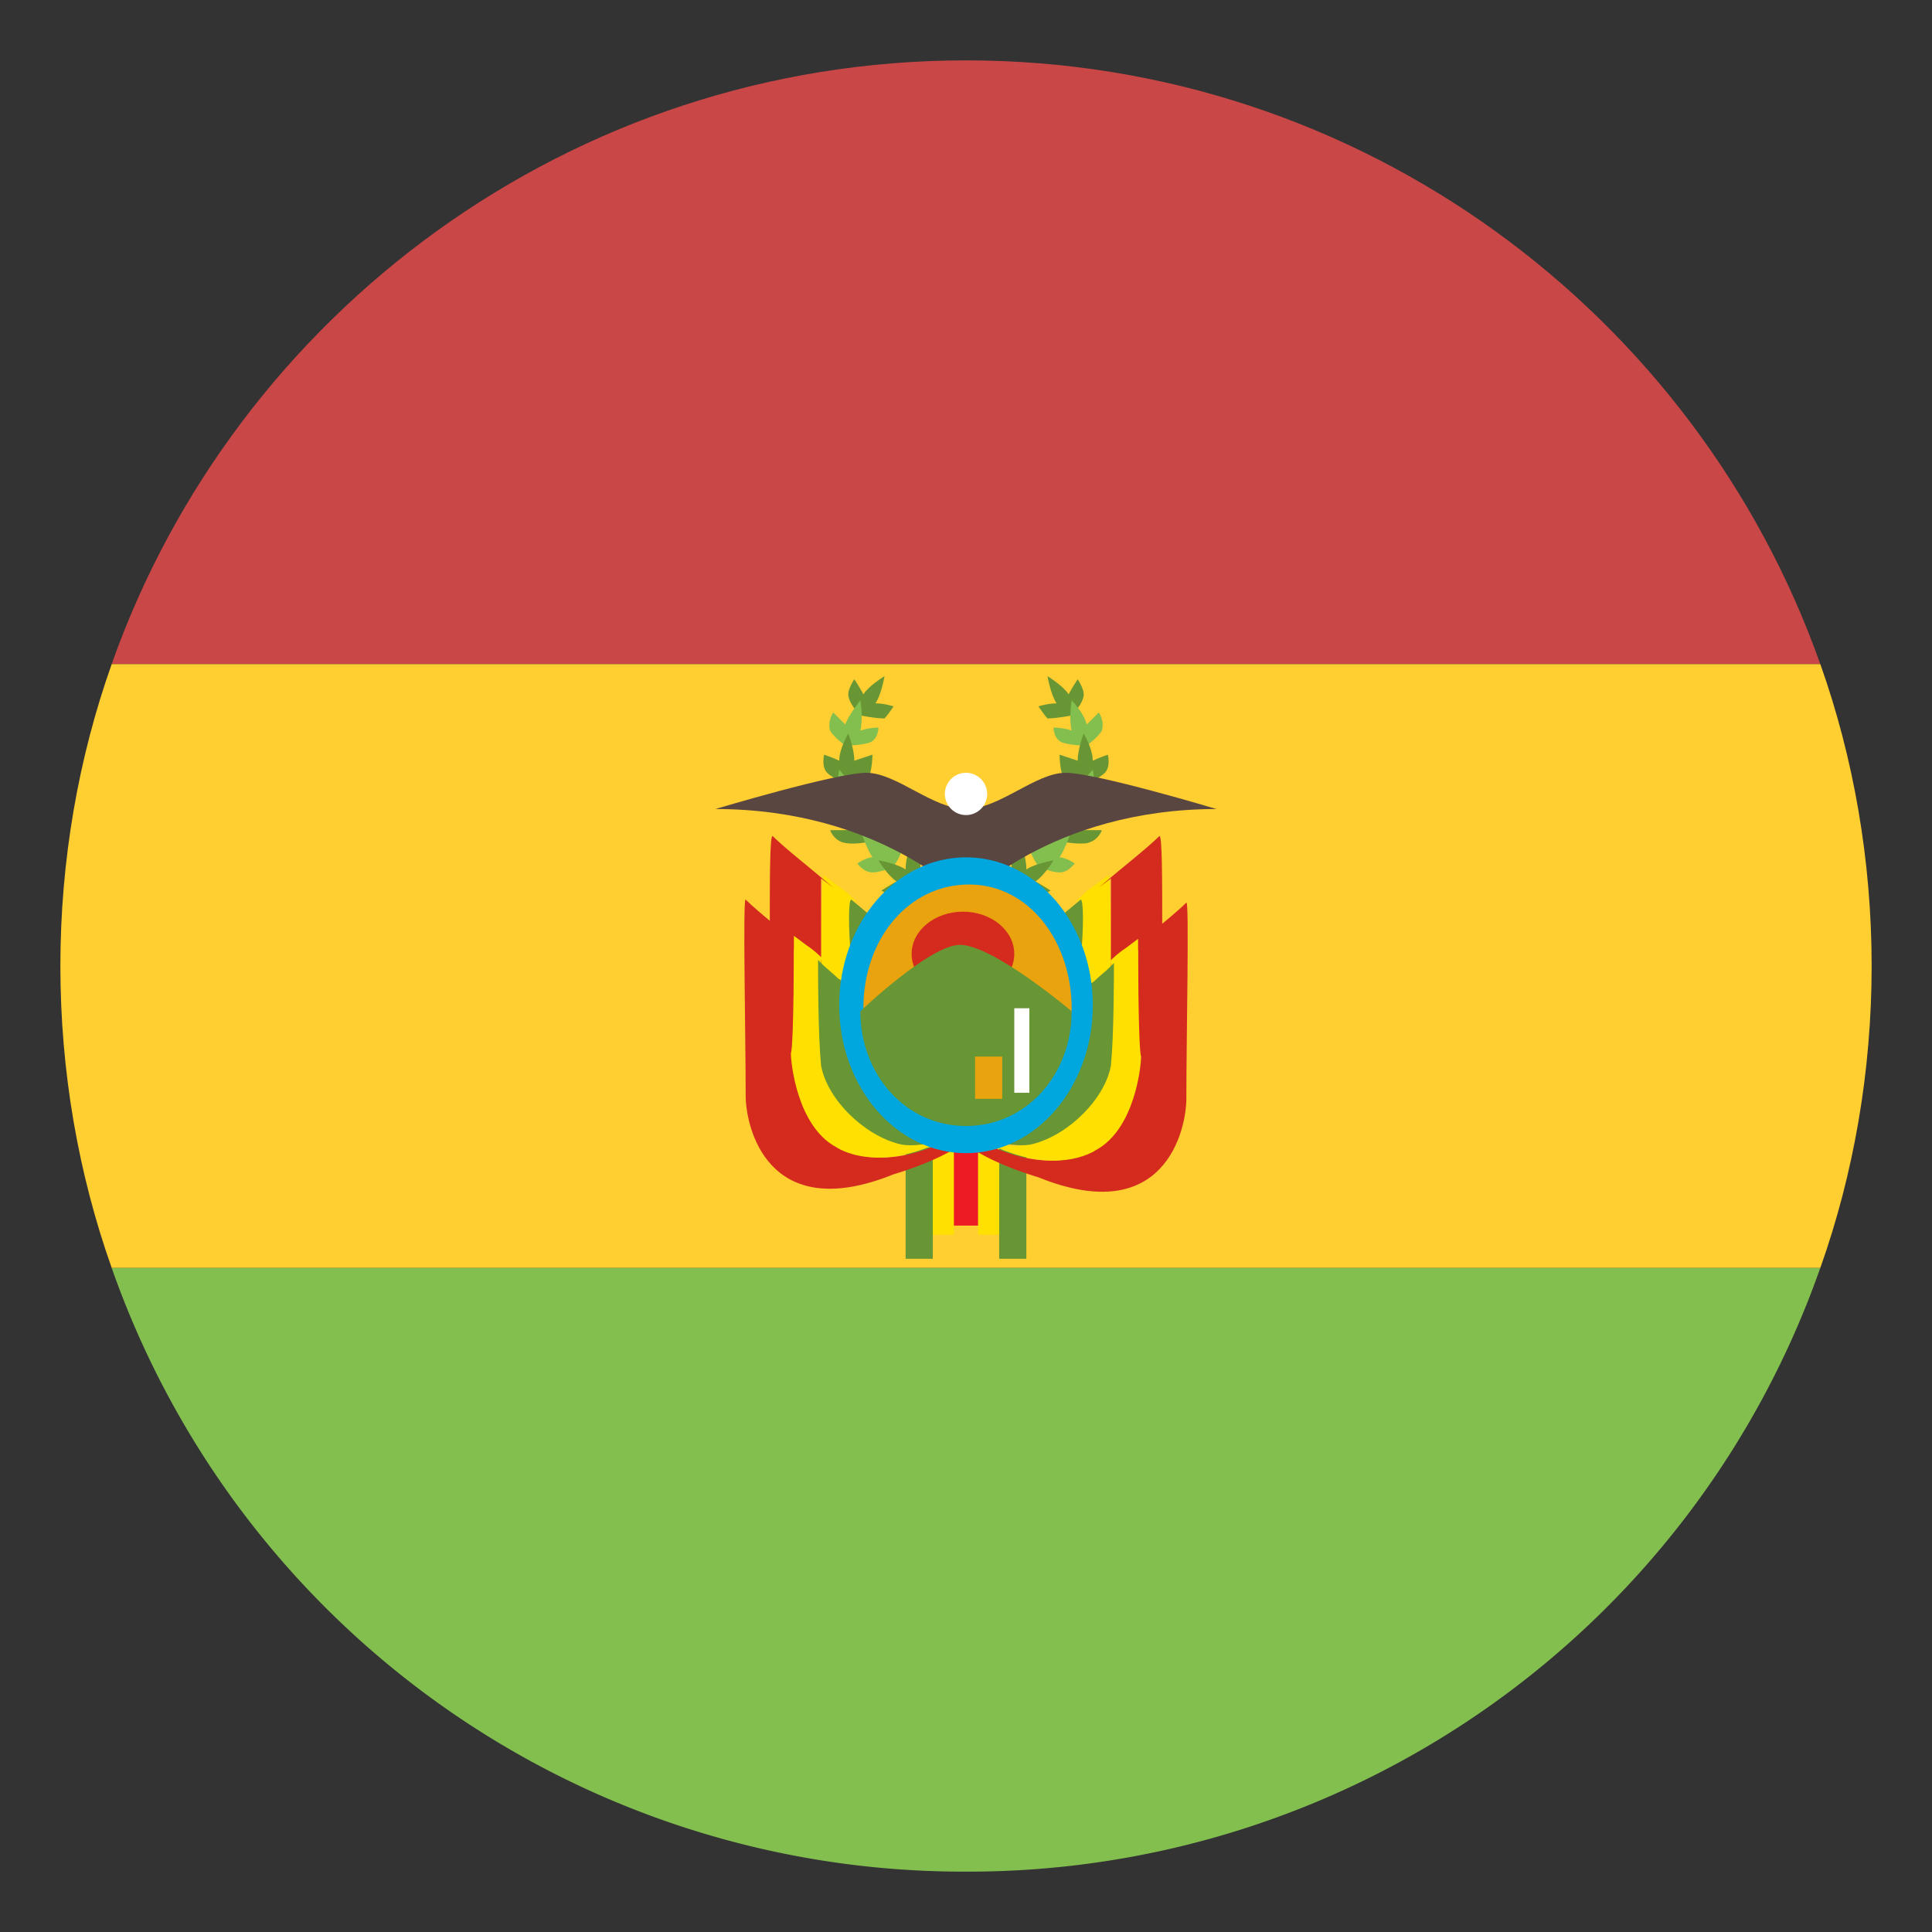 <svg xmlns="http://www.w3.org/2000/svg" width="100" height="100" fill="none"><rect width="100%" height="100%" fill="#333333" stroke="none"/><path fill="#C94747" d="M49.999 3.125c-20.469 0-37.812 13.125-44.219 31.25h88.438C87.81 16.25 70.468 3.125 49.999 3.125"/><path fill="#83BF4F" d="M49.999 96.875a46.72 46.72 0 0 0 44.219-31.25H5.78A46.72 46.72 0 0 0 50 96.875"/><path fill="#FFCE31" d="M5.781 34.375C4.063 39.219 3.125 44.531 3.125 50s.938 10.781 2.656 15.625H94.22c1.719-4.844 2.656-10.156 2.656-15.625s-.937-10.781-2.656-15.625z"/><path fill="#ED1C24" d="M48.907 58.907h2.188v4.53h-2.188z"/><path fill="#FFE000" d="M47.187 59.375h2.187v4.531h-2.187zm3.437 0h2.188v4.531h-2.188z"/><path fill="#699635" d="M46.875 59.375h1.406v5.781h-1.407zm4.843 0h1.406v5.781h-1.406zM46.25 36.562s-.468-.156-.937-.156c.313-.469.469-1.406.469-1.406s-.782.469-1.094.937a10 10 0 0 0-.469-.78s-.312.468-.312.78c0 .47.625 1.094.625 1.094s.781.156 1.25.156c.156-.156.468-.625.468-.625"/><path fill="#83BF4F" d="M45.47 37.657s-.47 0-.938.156c.156-.625 0-1.563 0-1.563s-.625.782-.781 1.25l-.625-.625s-.313.469-.157.938c.157.312.782.781.782.781s.781 0 1.25-.156c.468-.157.468-.782.468-.782"/><path fill="#699635" d="m45.157 39.062-.938.313c0-.625-.312-1.407-.312-1.407s-.469.782-.469 1.407c-.312-.157-.781-.313-.781-.313s-.156.625.156.938c.313.312 1.094.625 1.094.625s.781-.157 1.094-.469c.156-.469.156-1.094.156-1.094"/><path fill="#83BF4F" d="M44.999 40.469s-.469.312-.781.625c-.157-.625-.782-1.25-.782-1.25s-.156.937-.156 1.406c-.312-.156-.781-.156-.781-.156s0 .625.313.781c.312.313 1.093.313 1.093.313s.782-.313.938-.782c.468-.468.156-.937.156-.937"/><path fill="#699635" d="M45.313 41.875s-.313.313-.626.781c-.312-.468-1.093-1.093-1.093-1.093s0 .937.312 1.406h-.937s.156.469.625.625 1.25 0 1.25 0 .625-.625.625-.938c.156-.312-.157-.78-.157-.78"/><path fill="#83BF4F" d="M46.094 42.969s-.312.468-.312.781c-.469-.469-1.25-.781-1.25-.781s.312.937.625 1.406c-.313 0-.781.313-.781.313s.312.468.78.468c.47 0 1.095-.312 1.095-.312s.468-.625.468-1.094c-.312-.312-.625-.781-.625-.781"/><path fill="#699635" d="M47.03 44.063s-.156.468-.156.937c-.468-.312-1.406-.468-1.406-.468s.469.78.938 1.093c-.313.157-.782.469-.782.469s.47.313.782.313c.468 0 1.093-.625 1.093-.625s.157-.782.157-1.25c-.157-.157-.625-.47-.625-.47"/><path fill="#83BF4F" d="M48.126 44.844s0 .469.156.938c-.625-.157-1.563 0-1.563 0s.625.625 1.25.78l-.625.626s.469.312.938.156c.312-.156.781-.781.781-.781s0-.782-.156-1.094c-.156-.625-.781-.625-.781-.625"/><path fill="#699635" d="M53.75 36.562s.47-.156.938-.156c-.312-.469-.469-1.406-.469-1.406s.782.469 1.094.937c.156-.312.469-.78.469-.78s.312.468.312.78c0 .47-.625 1.094-.625 1.094s-.781.156-1.25.156c-.156-.156-.468-.625-.468-.625"/><path fill="#83BF4F" d="M54.532 37.657s.469 0 .937.156c-.156-.625 0-1.563 0-1.563s.625.625.782 1.25l.625-.625s.312.469.156.938c-.156.312-.781.781-.781.781s-.782 0-1.25-.156c-.47-.157-.47-.782-.47-.782"/><path fill="#699635" d="m54.843 39.062.938.313c0-.625.312-1.407.312-1.407s.469.782.469 1.407c.313-.157.781-.313.781-.313s.156.625-.156.938-1.094.625-1.094.625-.781-.157-1.094-.469c-.156-.469-.156-1.094-.156-1.094"/><path fill="#83BF4F" d="M55 40.469s.469.312.781.625c.157-.625.782-1.25.782-1.25s.156.937.156 1.406c.312-.156.781-.156.781-.156s0 .625-.312.781c-.313.313-1.094.313-1.094.313s-.782-.313-.938-.782c-.468-.468-.156-.937-.156-.937"/><path fill="#699635" d="M54.688 41.875s.313.313.625.781c.313-.468 1.094-1.093 1.094-1.093s0 .937-.313 1.406h.938s-.156.469-.625.625c-.313.156-1.25 0-1.25 0s-.625-.625-.625-.938.156-.78.156-.78"/><path fill="#83BF4F" d="M53.906 42.969s.312.468.312.781c.469-.469 1.25-.781 1.25-.781s-.312.937-.625 1.406c.313 0 .781.313.781.313s-.312.468-.78.468c-.47 0-1.095-.312-1.095-.312s-.468-.625-.468-1.094.625-.781.625-.781"/><path fill="#699635" d="M52.969 44.063s.156.468.156.937c.469-.312 1.406-.468 1.406-.468s-.468.78-.937 1.093c.312.157.781.469.781.469s-.469.313-.781.313c-.469 0-1.094-.625-1.094-.625s-.156-.782-.156-1.25c.156-.157.625-.47.625-.47"/><path fill="#83BF4F" d="M51.875 44.844s0 .469-.157.938c.625-.157 1.563 0 1.563 0s-.625.625-1.25.78l.625.626s-.469.312-.938.156c-.312-.156-.781-.781-.781-.781s0-.782.156-1.094c.156-.625.781-.625.781-.625"/><path fill="#594640" d="M55.155 40c-1.562 0-3.437 1.875-5.156 1.875S46.405 40 44.843 40c-1.563 0-7.813 1.875-7.813 1.875 8.594 0 12.969 4.688 12.969 4.688s4.375-4.688 12.969-4.688c0 0-6.25-1.875-7.813-1.875"/><path fill="#fff" d="M50.001 42.188a1.094 1.094 0 1 0 0-2.188 1.094 1.094 0 0 0 0 2.188"/><path fill="#FFE000" d="m42.499 50.313.938.78.468-.937.157-.468v-3.126l.312.157c-.312-.313-.625-.625-1.094-.938l-.625-.468c-.156.156-.156 3.28-.156 5"/><path fill="#699635" d="M44.063 49.687 45 47.344l-.937-.782c-.157 0-.157 1.563 0 3.125"/><path fill="#D52B1E" d="m42.5 45.469.625.469C42.031 45 40.625 43.906 40 43.28c-.156-.156-.156 2.188-.156 4.844l2.656 2.188z"/><path fill="#FFE000" d="m57.5 50.313-.938.78-.469-.937-.156-.468v-3.126l-.312.157c.312-.313.624-.625 1.093-.938l.625-.468c.156.156.156 3.28.156 5"/><path fill="#699635" d="m55.937 49.687-.938-2.343.938-.782c.156 0 .156 1.563 0 3.125"/><path fill="#D52B1E" d="m57.501 45.469-.625.469c1.094-.938 2.5-2.032 3.125-2.657.156-.156.156 2.188.156 4.844l-2.656 2.188zM43.44 59.375c-2.032-1.094-2.5-4.375-2.344-4.844v-5.78l.625.468c-1.094-.938-2.5-2.031-3.125-2.656-.156-.157 0 7.03 0 10.156 0 1.562 1.094 6.719 7.656 4.062 0 0 3.281-.937 4.219-2.187h-.625l-.313.156c-3.906 2.188-6.093.625-6.093.625"/><path fill="#FFE000" d="M40.937 54.531c0 .469.312 3.75 2.343 4.844 0 0 2.188 1.563 6.094-.625-1.094.469-2.031.469-2.656.313-1.875-.47-3.75-2.188-4.063-4.063-.312-1.719-.156-5.312-.156-5.312l.313.156c-.313-.313-.625-.625-1.094-.938l-.625-.468c0 .312 0 5.624-.157 6.093"/><path fill="#699635" d="M43.593 52.187v-1.406c-.469-.312.156.156-.937-.781l-.313-.313V50c0 .468 0 3.593.156 5.156.313 1.719 2.188 3.594 4.063 4.063.625.156 1.563 0 2.813-.313l.156-.156c-3.125-.469-5.469-2.969-5.938-6.563"/><path fill="#D52B1E" d="M56.562 59.531c2.03-1.093 2.5-4.375 2.343-4.843v-5.782l-.625.47c1.094-.938 2.5-2.032 3.125-2.657.157-.156 0 7.031 0 10.156 0 1.563-1.093 6.719-7.656 4.063 0 0-3.281-.938-4.219-2.188h.625l.313.156c3.906 2.188 6.093.625 6.093.625"/><path fill="#FFE000" d="M59.063 54.688c0 .468-.312 3.75-2.344 4.843 0 0-2.187 1.563-6.093-.625 1.093.47 2.03.47 2.656.313 1.875-.469 3.75-2.188 4.062-4.063.313-1.718.157-5.312.157-5.312l-.313.156c.313-.312.625-.625 1.094-.937l.625-.47c0 .313 0 5.626.156 6.095"/><path fill="#699635" d="M56.407 52.344v-1.407c.469-.312-.156.157.938-.78l.312-.313V50c0 .469 0 3.594-.156 5.156-.312 1.719-2.187 3.594-4.062 4.063-.626.156-1.563 0-2.813-.313l-.156-.156c3.125-.313 5.468-2.813 5.937-6.406"/><path fill="#00A6DE" d="M50.001 59.687c3.624 0 6.563-3.427 6.563-7.656S53.625 44.375 50 44.375s-6.562 3.428-6.562 7.656c0 4.229 2.938 7.656 6.562 7.656"/><path fill="#E8A30E" d="M55.468 52.187c0 3.594-10.781 3.594-10.781 0s2.344-6.406 5.469-6.406 5.312 2.969 5.312 6.406"/><path fill="#D52B1E" d="M49.843 51.563c1.467 0 2.656-.98 2.656-2.188s-1.19-2.187-2.656-2.187-2.657.98-2.657 2.187c0 1.208 1.19 2.188 2.657 2.188"/><path fill="#699635" d="M49.688 48.906c-1.563 0-5.157 3.438-5.157 3.438 0 3.28 2.344 5.937 5.469 5.937s5.469-2.656 5.469-5.937c0 0-4.063-3.438-5.782-3.438"/><path fill="#E8A30E" d="M50.47 54.688h1.406v2.187H50.47z"/><path fill="#fff" d="M52.5 52.187h.78v4.375h-.78z"/></svg>